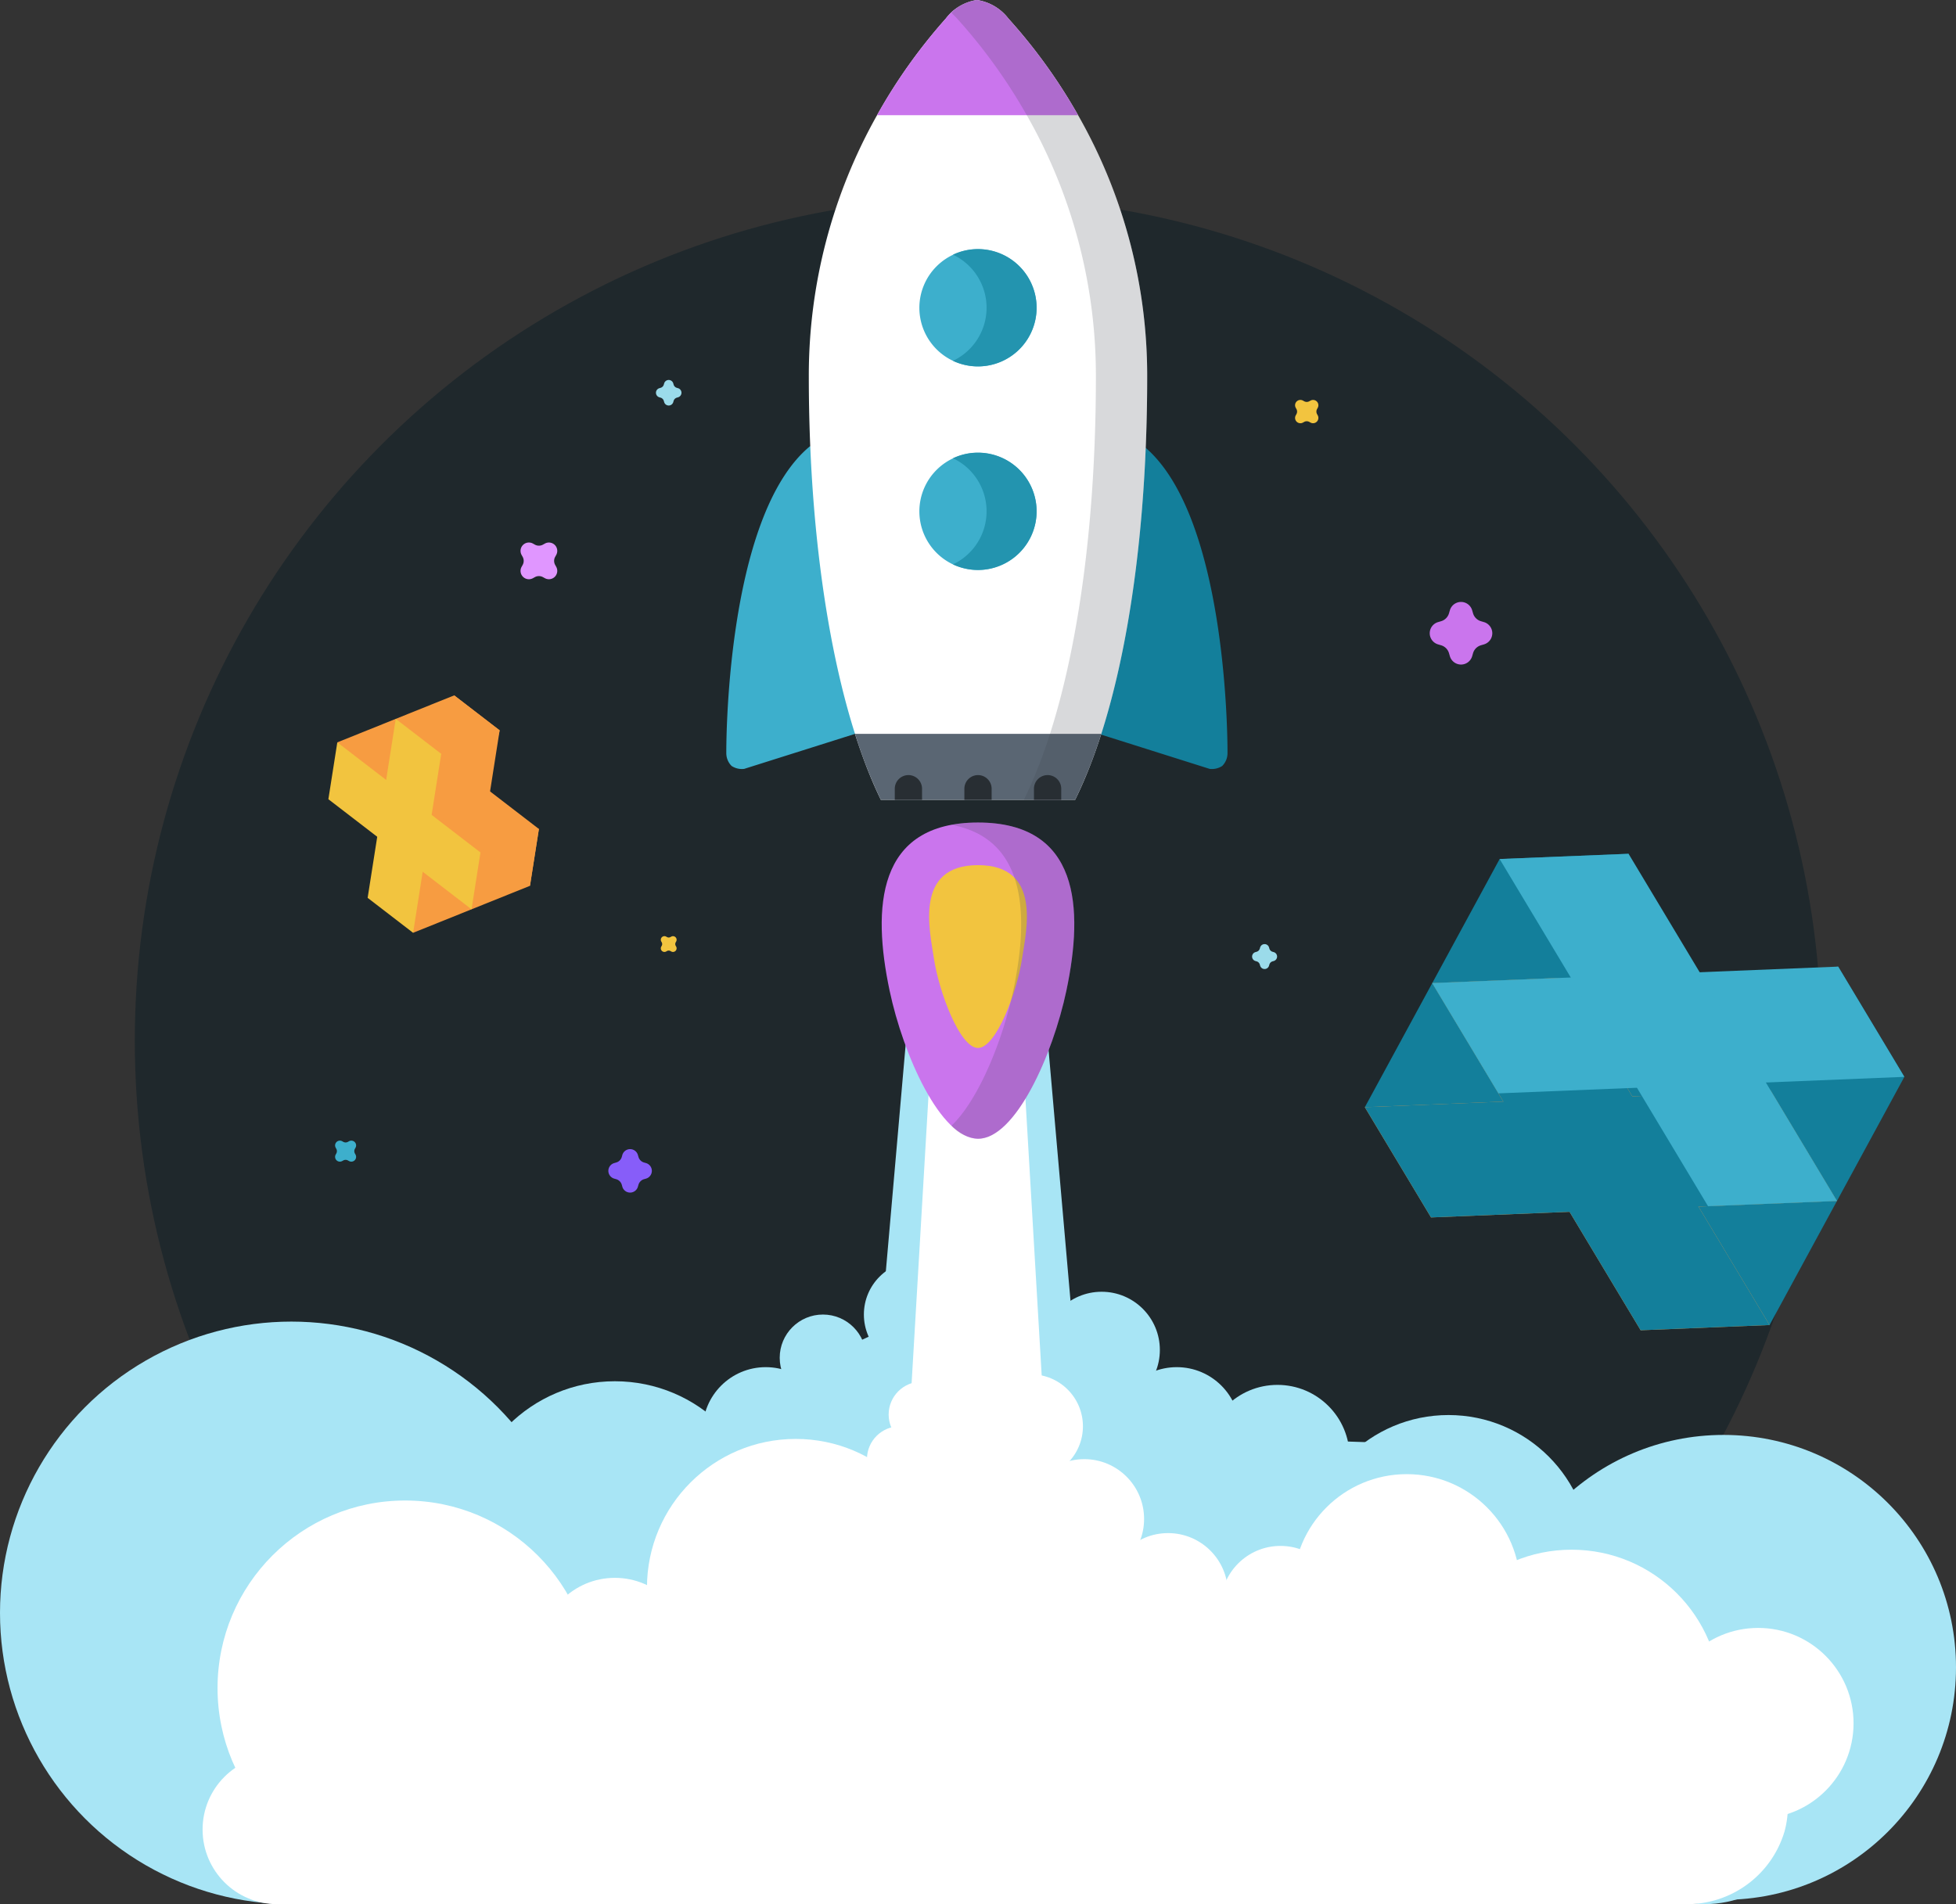 <svg id="Layer_1" data-name="Layer 1" xmlns="http://www.w3.org/2000/svg" xmlns:xlink="http://www.w3.org/1999/xlink" viewBox="0 0 152 148"><rect x="0" y="0" width="152" height="148" fill="#333333" stroke="none"/><defs><style>.cls-1{fill:none;}.cls-2{fill:#1f282c;}.cls-3{clip-path:url(#clip-path);}.cls-4{fill:#f2c43f;}.cls-10,.cls-13,.cls-14,.cls-15,.cls-16,.cls-17,.cls-18,.cls-19,.cls-4,.cls-5,.cls-6,.cls-7,.cls-8,.cls-9{fill-rule:evenodd;}.cls-5{fill:#9bdbea;}.cls-6{fill:#e096ff;}.cls-7{fill:#ca75ed;}.cls-8{fill:#3dafcc;}.cls-9{fill:#875df9;}.cls-10{fill:#eef8ff;}.cls-11{fill:#a8e5f5;}.cls-12,.cls-14{fill:#fff;}.cls-13{fill:#137f9b;}.cls-15{fill:#5a6673;}.cls-16{fill:#3d454d;opacity:0.2;isolation:isolate;}.cls-17{fill:#282e33;}.cls-18{fill:#2394af;}.cls-19{fill:#f79c41;}</style><clipPath id="clip-path"><circle class="cls-1" cx="76" cy="80.877" r="65.524"/></clipPath></defs><title>StartPlus_blog_promo</title><circle class="cls-2" cx="76" cy="80.877" r="65.524"/><g class="cls-3"><path class="cls-4" d="M102.401,32.285l-.053-.097a.411.411,0,0,1,0-.396l.053-.097a.413.413,0,0,0-.56-.56l-.096.053a.413.413,0,0,1-.397,0l-.097-.053a.412.412,0,0,0-.559.56l.053.097a.411.411,0,0,1,0,.396l-.053.097a.412.412,0,0,0,.559.56l.097-.053a.417.417,0,0,1,.397,0l.096.053a.413.413,0,0,0,.56-.56"/><path class="cls-5" d="M52.319,31.253l.028-.095a.369.369,0,0,1,.25-.25l.095-.028a.369.369,0,0,0,0-.708l-.095-.028a.367.367,0,0,1-.25-.25l-.028-.095a.368.368,0,0,0-.707,0l-.028.095a.366.366,0,0,1-.25.25l-.095.028a.369.369,0,0,0,0,.708l.095.028a.368.368,0,0,1,.25.25l.028.095a.368.368,0,0,0,.707,0"/><path class="cls-6" d="M43.225,44.059l-.084-.152a.649.649,0,0,1,0-.625l.084-.153a.649.649,0,0,0-.881-.881l-.153.084a.649.649,0,0,1-.625,0l-.152-.084a.649.649,0,0,0-.882.881l.084.153a.653.653,0,0,1,0,.625l-.084.152a.649.649,0,0,0,.882.881l.152-.083a.649.649,0,0,1,.625,0l.153.083a.649.649,0,0,0,.881-.881"/><path class="cls-7" d="M115.317,48.352l-.233-.069a.903.903,0,0,1-.614-.613l-.068-.233a.902.902,0,0,0-1.733,0l-.069.233a.903.903,0,0,1-.614.613l-.233.069a.903.903,0,0,0,0,1.733l.233.069a.903.903,0,0,1,.614.613l.069.233a.902.902,0,0,0,1.733,0l.068-.233a.903.903,0,0,1,.614-.613l.233-.069a.903.903,0,0,0,0-1.733"/><path class="cls-8" d="M27.123,88.702l-.088.048a.368.368,0,0,1-.356,0l-.088-.048a.371.371,0,0,0-.504.504l.047.088a.369.369,0,0,1,0,.357l-.047.087a.371.371,0,0,0,.504.504l.088-.047a.368.368,0,0,1,.356,0l.088.047a.371.371,0,0,0,.504-.504l-.048-.087a.369.369,0,0,1,0-.357l.048-.088a.371.371,0,0,0-.504-.504"/><path class="cls-9" d="M50.205,90.401l-.162-.048a.626.626,0,0,1-.426-.426l-.048-.162a.629.629,0,0,0-1.206,0l-.046.162a.629.629,0,0,1-.427.426l-.162.048a.628.628,0,0,0,0,1.206l.162.047a.63.63,0,0,1,.427.426l.046.163a.629.629,0,0,0,1.206,0l.048-.163a.628.628,0,0,1,.426-.426l.162-.047a.629.629,0,0,0,0-1.206"/><path class="cls-4" d="M52.545,73.576l-.036-.065a.279.279,0,0,1,0-.269l.036-.065a.28.28,0,0,0-.379-.38L52.1,72.832a.277.277,0,0,1-.269,0l-.066-.036a.28.28,0,0,0-.379.38l.037.065a.283.283,0,0,1,0,.269l-.037.065a.28.28,0,0,0,.379.38l.066-.036a.277.277,0,0,1,.269,0l.066.036a.28.28,0,0,0,.379-.38"/><path class="cls-5" d="M98.617,75.059l.027-.092a.361.361,0,0,1,.245-.246l.093-.026a.361.361,0,0,0,0-.693l-.093-.027a.359.359,0,0,1-.245-.245l-.027-.092a.361.361,0,0,0-.692,0l-.027.092a.359.359,0,0,1-.245.245l-.093.027a.361.361,0,0,0,0,.693l.093.026a.361.361,0,0,1,.245.246l.027.092a.361.361,0,0,0,.692,0"/><path class="cls-10" d="M86.493,108.558a.589.589,0,1,1-.589-.59.589.589,0,0,1,.589.59"/></g><polygon class="cls-11" points="84.608 117.343 67.219 117.343 71.717 65.87 80.109 65.87 84.608 117.343"/><polygon class="cls-11" points="123.614 145.97 123.614 128.459 109.909 112.217 98.567 111.839 89.486 110.857 85.491 105.531 78.521 102.783 69.925 102.783 63.942 105.531 58.002 111.839 47.781 118.061 30.46 121.988 17.422 145.748 123.614 145.97"/><circle class="cls-11" cx="71.297" cy="102.171" r="4.165"/><circle class="cls-11" cx="63.95" cy="105.531" r="3.359"/><circle class="cls-11" cx="85.608" cy="104.925" r="4.524"/><circle class="cls-11" cx="91.447" cy="111.163" r="4.902"/><circle class="cls-11" cx="99.271" cy="113.244" r="5.605"/><circle class="cls-11" cx="132.447" cy="139.31" r="8.689"/><circle class="cls-11" cx="112.56" cy="120.997" r="11.014"/><circle class="cls-11" cx="59.507" cy="111.163" r="4.902"/><circle class="cls-11" cx="33.253" cy="119.517" r="6.106"/><circle class="cls-11" cx="47.781" cy="119.083" r="11.726"/><circle class="cls-11" cx="133.933" cy="129.595" r="18.067"/><circle class="cls-11" cx="22.64" cy="125.36" r="22.64"/><circle class="cls-12" cx="71.611" cy="109.944" r="2.554"/><circle class="cls-12" cx="69.925" cy="113.411" r="2.554"/><circle class="cls-12" cx="80.118" cy="110.857" r="4.036"/><circle class="cls-12" cx="84.257" cy="118.061" r="4.65"/><circle class="cls-12" cx="90.771" cy="123.809" r="4.65"/><circle class="cls-12" cx="136.627" cy="133.941" r="7.412"/><circle class="cls-12" cx="99.507" cy="124.805" r="4.65"/><circle class="cls-12" cx="47.781" cy="128.436" r="5.799"/><circle class="cls-12" cx="21.542" cy="142.201" r="5.799"/><circle class="cls-12" cx="31.482" cy="131.203" r="14.577"/><circle class="cls-12" cx="109.316" cy="123.401" r="8.824"/><circle class="cls-12" cx="61.837" cy="123.401" r="11.562"/><circle class="cls-12" cx="122.129" cy="132.011" r="11.562"/><path class="cls-12" d="M136.627,129.787H125.152l-31.487-7.076-21.186-9.3L61.837,129.787H17.422l4.088,18.213H130.971a7.906,7.906,0,0,0,7.697-5.629,7.507,7.507,0,0,0,.271-1.994C138.939,135.669,136.627,129.787,136.627,129.787Z"/><polygon class="cls-12" points="81.755 120.628 70.071 120.628 73.093 69.156 78.733 69.156 81.755 120.628"/><path class="cls-8" d="M66.442,57.04l-8.617,2.722a1.472,1.472,0,0,1-.971-.227,1.398,1.398,0,0,1-.413-.989s-.151-18.405,6.523-23.879L67.01,45.575Z"/><path class="cls-13" d="M85.388,57.04l8.617,2.722a1.472,1.472,0,0,0,.971-.227,1.398,1.398,0,0,0,.413-.989s.151-18.405-6.523-23.879L84.819,45.575Z"/><path class="cls-14" d="M83.777,8.954a42.247,42.247,0,0,0-5.413-7.511A3.781,3.781,0,0,0,75.916,0a3.701,3.701,0,0,0-2.413,1.436,42.28,42.28,0,0,0-5.349,7.518,41.266,41.266,0,0,0-5.302,20.284c0,13.915,2.16,25.881,5.599,32.929h15.096c3.424-6.907,5.601-18.641,5.601-32.929A40.853,40.853,0,0,0,83.777,8.954"/><path class="cls-7" d="M68.154,8.954H83.777a42.181,42.181,0,0,0-5.414-7.511A3.775,3.775,0,0,0,75.915,0a3.701,3.701,0,0,0-2.412,1.436,42.28,42.28,0,0,0-5.349,7.518"/><path class="cls-15" d="M66.442,57.04a37.842,37.842,0,0,0,2.008,5.127H83.547a36.758,36.758,0,0,0,2.033-5.127Z"/><path class="cls-16" d="M78.365,1.443A3.781,3.781,0,0,0,75.916,0a3.124,3.124,0,0,0-1.982.995c.163.15.311.303.443.448a42.185,42.185,0,0,1,5.413,7.511,40.84,40.84,0,0,1,5.372,20.284c0,14.288-2.177,26.021-5.601,32.929h3.987c3.424-6.907,5.601-18.641,5.601-32.929A40.853,40.853,0,0,0,83.777,8.954,42.247,42.247,0,0,0,78.365,1.443Z"/><path class="cls-17" d="M76,60.243a1.063,1.063,0,0,0-1.059,1.061v.863h2.119V61.303A1.063,1.063,0,0,0,76,60.243"/><path class="cls-7" d="M76,63.93c-7.887,0-8.227,6.625-6.871,13.058C70.186,81.998,73.092,88.509,76,88.509c2.907,0,5.814-6.511,6.87-11.521C84.226,70.555,83.887,63.93,76,63.93"/><path class="cls-4" d="M76,67.243c-5.006,0-3.734,5.147-3.43,7.224C72.945,77.023,74.577,81.452,76,81.452s3.055-4.429,3.43-6.985c.304-2.077,1.576-7.224-3.43-7.224"/><path class="cls-16" d="M73.936,64.107c5.873,1.092,6.033,7.064,4.806,12.881-.804,3.81-2.676,8.487-4.806,10.51A3.106,3.106,0,0,0,76,88.509c2.907,0,5.814-6.511,6.87-11.521C84.226,70.555,83.887,63.93,76,63.93A11.368,11.368,0,0,0,73.936,64.107Z"/><path class="cls-8" d="M80.556,23.919a4.556,4.556,0,1,0-4.555,4.561,4.558,4.558,0,0,0,4.555-4.561"/><path class="cls-18" d="M76,19.359a4.534,4.534,0,0,0-1.945.436,4.563,4.563,0,0,1,0,8.249A4.559,4.559,0,1,0,76,19.359"/><path class="cls-8" d="M80.556,39.741a4.556,4.556,0,1,0-4.555,4.561,4.558,4.558,0,0,0,4.555-4.561"/><path class="cls-18" d="M76,35.181a4.533,4.533,0,0,0-1.945.436,4.563,4.563,0,0,1,0,8.249A4.559,4.559,0,1,0,76,35.181"/><path class="cls-17" d="M70.592,60.243a1.063,1.063,0,0,0-1.059,1.061v.863h2.119V61.303a1.063,1.063,0,0,0-1.059-1.061"/><path class="cls-17" d="M81.408,60.243a1.063,1.063,0,0,0-1.059,1.061v.863h2.119V61.303a1.063,1.063,0,0,0-1.059-1.061"/><polygon class="cls-19" points="26.212 57.7 35.295 54.047 38.828 56.765 37.337 63.12 41.878 64.431 41.184 68.849 32.102 72.502 30.84 65.4 27.55 60.877 26.212 57.7"/><polygon class="cls-19" points="38.828 56.765 35.295 54.047 33.11 67.957 36.643 70.675 38.828 56.765"/><polygon class="cls-19" points="41.184 68.849 41.878 64.431 30.753 55.874 30.06 60.291 41.184 68.849"/><polygon class="cls-4" points="34.287 58.591 30.753 55.874 28.569 69.784 32.102 72.502 34.287 58.591"/><polygon class="cls-4" points="36.643 70.675 37.337 66.257 26.212 57.7 25.518 62.118 36.643 70.675"/><polygon class="cls-13" points="137.512 102.987 147.987 83.698 142.844 75.129 128.306 76.812 126.555 66.36 116.536 66.767 106.061 86.056 121.552 90.696 130.781 99.19 137.512 102.987"/><polygon class="cls-19" points="137.606 84.773 142.75 93.343 111.204 94.625 106.061 86.056 137.606 84.773"/><polygon class="cls-19" points="111.298 76.411 121.317 76.004 137.512 102.987 127.494 103.394 111.298 76.411"/><polygon class="cls-13" points="137.606 84.773 142.75 93.343 111.204 94.625 106.061 86.056 137.606 84.773"/><polygon class="cls-13" points="111.298 76.411 121.317 76.004 137.512 102.987 127.494 103.394 111.298 76.411"/><polygon class="cls-8" points="142.844 75.129 147.987 83.698 116.442 84.981 111.298 76.411 142.844 75.129"/><polygon class="cls-8" points="116.536 66.767 126.555 66.36 142.75 93.343 132.731 93.75 116.536 66.767"/></svg>